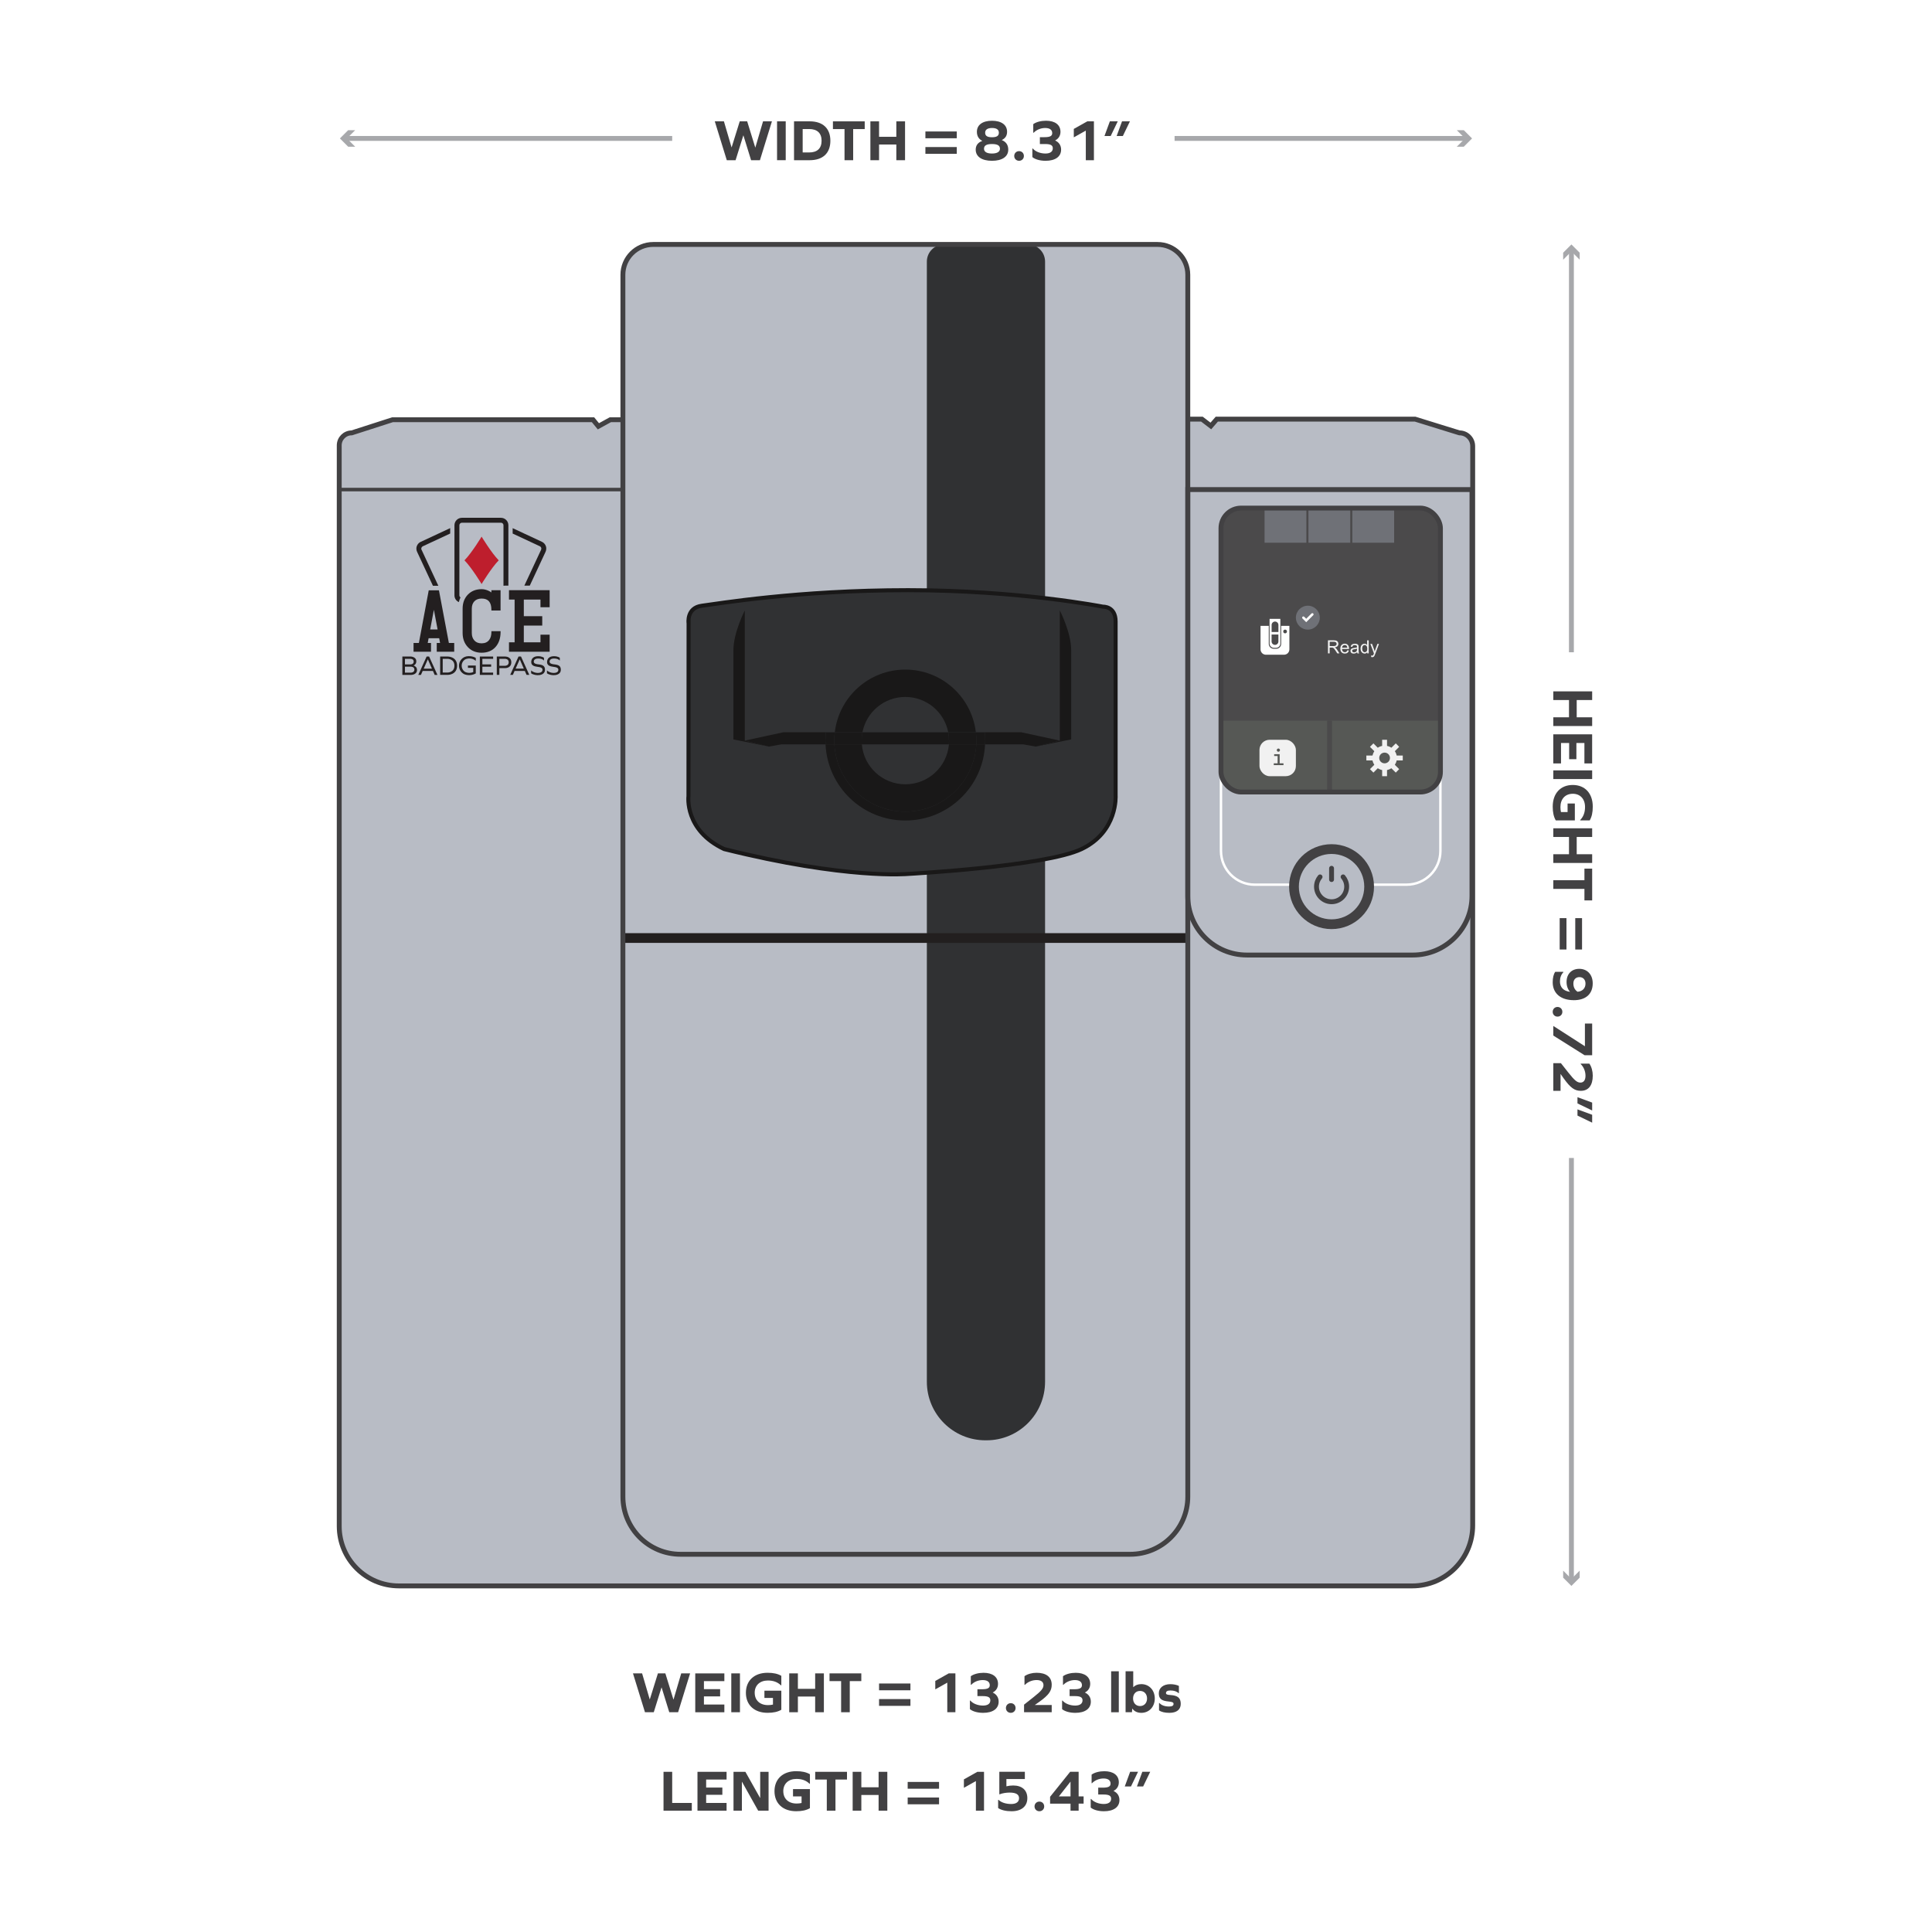 <?xml version="1.0" encoding="UTF-8"?> <svg xmlns="http://www.w3.org/2000/svg" viewBox="0 0 800 800"><defs><style> .cls-1, .cls-2, .cls-3, .cls-4, .cls-5, .cls-6, .cls-7, .cls-8, .cls-9, .cls-10 { fill: none; stroke-miterlimit: 10; } .cls-1, .cls-9 { stroke: #fff; stroke-width: 1.01px; } .cls-1, .cls-10 { stroke-linecap: round; } .cls-2 { stroke-width: 4.04px; } .cls-2, .cls-3, .cls-7, .cls-10 { stroke: #424143; } .cls-11 { fill: #fff; } .cls-12 { fill: #6f7177; } .cls-3, .cls-4, .cls-6, .cls-10 { stroke-width: 2.02px; } .cls-13 { fill: #424143; } .cls-14 { fill: #be1e2d; } .cls-15 { fill: #a7a8ab; } .cls-4 { stroke: #a7a8ab; } .cls-5 { stroke: #191818; stroke-width: 1.67px; } .cls-6 { stroke: #4b4a4b; } .cls-7 { stroke-width: 1.47px; } .cls-8 { stroke: #eb2027; stroke-width: .5px; } .cls-16 { fill: #b8bcc5; } .cls-17 { fill: #565855; } .cls-18 { fill: #221f1f; } .cls-19 { fill: #f1f1f1; } .cls-20 { fill: #191818; } .cls-21 { fill: #303133; } .cls-22 { fill: #231f20; } .cls-23 { fill: #4b4a4b; } </style></defs><g id="Layer_2" data-name="Layer 2"><rect class="cls-11" width="800" height="800"></rect></g><g id="Layer_1" data-name="Layer 1"><g><path class="cls-16" d="M479.28,101.22h-208.8c-6.93,0-12.55,5.62-12.55,12.55v505.96c0,13.18,10.68,23.86,23.86,23.86h186.19c13.18,0,23.86-10.68,23.86-23.86V113.77c0-6.93-5.62-12.55-12.55-12.55Z"></path><path class="cls-16" d="M491.83,173.55h5.85l3.71,2.84,2.47-2.84h82.09l18.36,5.69c3.04,0,5.5,2.46,5.5,5.5v446.92c0,13.83-11.21,25.03-25.03,25.03H165.2c-13.66,0-24.73-11.07-24.73-24.73V184.43c0-2.87,2.32-5.19,5.19-5.19l16.88-5.44h83.01l2.23,2.72,4.95-2.72h5.19"></path><path class="cls-21" d="M425.63,101.22h-34.73c-3.93,0-7.11,3.18-7.11,7.11v463.82c0,13.39,10.86,24.25,24.25,24.25h.45c13.39,0,24.25-10.86,24.25-24.25V108.33c0-3.93-3.18-7.11-7.11-7.11Z"></path><line class="cls-7" x1="140.48" y1="202.72" x2="257.93" y2="202.72"></line><line class="cls-7" x1="491.83" y1="202.72" x2="609.28" y2="202.72"></line><path class="cls-3" d="M491.83,173.55h5.85l3.71,2.84,2.47-2.84h82.09l18.36,5.69c3.04,0,5.5,2.46,5.5,5.5v446.92c0,13.83-11.21,25.03-25.03,25.03H165.2c-13.66,0-24.73-11.07-24.73-24.73V184.43c0-2.87,2.32-5.19,5.19-5.19l16.88-5.44h83.01l2.23,2.72,4.95-2.72h5.19"></path><path class="cls-3" d="M491.83,202.72h117.69v168.26c0,13.51-10.97,24.48-24.48,24.48h-68.73c-13.51,0-24.48-10.97-24.48-24.48V202.72h0Z"></path><line class="cls-8" x1="505.58" y1="298.41" x2="596.44" y2="298.41"></line><path class="cls-23" d="M513.92,210.39h74.18c4.61,0,8.34,3.74,8.34,8.34v87.01h-90.87v-87.01c0-4.61,3.74-8.34,8.34-8.34Z"></path><g><path class="cls-17" d="M596.45,298.41v21.2c0,4.6-3.74,8.34-8.36,8.34h-74.17c-4.6,0-8.34-3.74-8.34-8.34v-21.2h90.87Z"></path><line class="cls-6" x1="550.56" y1="298.41" x2="550.56" y2="327.96"></line><path class="cls-19" d="M580.86,314.87v-2.02h-2.54c-.12-.65-.38-1.27-.75-1.8l1.8-1.8-1.41-1.43-1.82,1.8c-.52-.36-1.15-.63-1.8-.75v-2.54h-2.02v2.54c-.67,.12-1.27,.38-1.82,.75l-1.8-1.8-1.43,1.43,1.8,1.8c-.34,.53-.61,1.15-.75,1.8h-2.54v2.02h2.54c.14,.67,.4,1.27,.75,1.82l-1.8,1.8,1.43,1.43,1.8-1.8c.55,.34,1.15,.61,1.82,.75v2.54h2.02v-2.54c.65-.14,1.27-.4,1.8-.75l1.82,1.8,1.41-1.43-1.8-1.8c.36-.55,.63-1.15,.75-1.82h2.54Zm-7.53,1.21c-1.23,0-2.22-.99-2.22-2.22s.99-2.22,2.22-2.22,2.22,.99,2.22,2.22-.99,2.22-2.22,2.22Z"></path><g><rect class="cls-19" x="521.52" y="306.32" width="15.08" height="15.08" rx="4.2" ry="4.2"></rect><path class="cls-17" d="M531.46,316.08v.75h-4.02v-.75h1.59v-3.04h-1.43v-.75h2.28v3.79h1.58Zm-2.77-5.47c0-.37,.29-.66,.66-.66s.66,.29,.66,.66-.29,.66-.66,.66-.66-.29-.66-.66Z"></path></g></g><g><path class="cls-19" d="M549.88,270.54v-5.4h2.39c.48,0,.85,.05,1.1,.15,.25,.1,.45,.27,.6,.51s.22,.52,.22,.81c0,.38-.13,.71-.37,.97-.25,.26-.63,.43-1.15,.5,.19,.09,.33,.18,.43,.27,.21,.19,.41,.43,.59,.72l.94,1.47h-.9l-.71-1.12c-.21-.32-.38-.57-.52-.74-.13-.17-.26-.29-.36-.36-.11-.07-.22-.12-.33-.14-.08-.02-.21-.03-.4-.03h-.83v2.4h-.71Zm.71-3.02h1.54c.33,0,.58-.03,.77-.1s.32-.18,.42-.32c.1-.15,.15-.31,.15-.48,0-.26-.09-.47-.28-.63s-.48-.25-.88-.25h-1.71v1.79Z"></path><path class="cls-19" d="M557.9,269.28l.68,.08c-.11,.4-.31,.71-.6,.93-.29,.22-.66,.33-1.12,.33-.57,0-1.02-.18-1.36-.53s-.5-.85-.5-1.48,.17-1.17,.51-1.53,.78-.55,1.32-.55,.95,.18,1.28,.53,.5,.86,.5,1.5c0,.04,0,.1,0,.18h-2.92c.02,.43,.15,.76,.36,.99,.22,.23,.49,.34,.82,.34,.24,0,.45-.06,.62-.19,.17-.13,.31-.33,.41-.61Zm-2.18-1.07h2.18c-.03-.33-.11-.58-.25-.74-.21-.25-.49-.38-.82-.38-.3,0-.56,.1-.77,.31-.21,.2-.32,.48-.35,.82Z"></path><path class="cls-19" d="M561.97,270.06c-.24,.21-.48,.36-.71,.44-.23,.09-.47,.13-.73,.13-.43,0-.76-.1-.99-.31-.23-.21-.35-.48-.35-.8,0-.19,.04-.37,.13-.52,.09-.16,.2-.29,.34-.38,.14-.1,.3-.17,.48-.22,.13-.03,.33-.07,.59-.1,.53-.06,.93-.14,1.18-.23,0-.09,0-.15,0-.17,0-.27-.06-.46-.19-.57-.17-.15-.42-.22-.75-.22-.31,0-.54,.05-.69,.16s-.26,.3-.33,.58l-.65-.09c.06-.28,.16-.5,.29-.67,.14-.17,.33-.3,.58-.39s.55-.14,.89-.14,.6,.04,.81,.12,.36,.18,.46,.3,.17,.27,.21,.45c.02,.11,.03,.32,.03,.61v.88c0,.62,.01,1.01,.04,1.17,.03,.16,.08,.32,.17,.47h-.69c-.07-.14-.11-.3-.13-.48Zm-.06-1.48c-.24,.1-.6,.18-1.08,.25-.27,.04-.47,.08-.58,.13s-.2,.12-.26,.22c-.06,.09-.09,.2-.09,.32,0,.18,.07,.32,.2,.44,.13,.12,.33,.18,.59,.18s.48-.06,.68-.17c.2-.11,.35-.26,.44-.46,.07-.15,.11-.37,.11-.66v-.24Z"></path><path class="cls-19" d="M566.15,270.54v-.49c-.25,.39-.61,.58-1.09,.58-.31,0-.6-.09-.86-.26-.26-.17-.46-.41-.61-.72-.14-.31-.22-.66-.22-1.06s.07-.74,.2-1.06c.13-.32,.33-.56,.58-.73,.26-.17,.55-.25,.87-.25,.24,0,.44,.05,.63,.15s.33,.23,.45,.39v-1.94h.66v5.4h-.62Zm-2.1-1.95c0,.5,.11,.88,.32,1.12,.21,.25,.46,.37,.75,.37s.54-.12,.74-.36c.2-.24,.3-.6,.3-1.08,0-.54-.1-.93-.31-1.18-.21-.25-.46-.38-.76-.38s-.54,.12-.74,.36c-.2,.24-.3,.62-.3,1.14Z"></path><path class="cls-19" d="M567.78,272.04l-.07-.62c.15,.04,.27,.06,.38,.06,.15,0,.26-.02,.35-.07,.09-.05,.16-.12,.22-.21,.04-.07,.11-.23,.2-.49,.01-.04,.03-.09,.06-.16l-1.48-3.92h.71l.81,2.26c.11,.29,.2,.59,.28,.91,.08-.3,.17-.6,.27-.89l.84-2.28h.66l-1.49,3.98c-.16,.43-.29,.73-.37,.89-.12,.22-.25,.38-.4,.48-.15,.1-.33,.15-.55,.15-.13,0-.27-.03-.43-.08Z"></path></g><g><circle class="cls-12" cx="541.55" cy="255.76" r="4.95"></circle><polyline class="cls-1" points="539.7 255.76 540.87 256.93 543.41 254.4"></polyline></g><path class="cls-11" d="M533.91,259.16v9.71c0,1.25-.99,2.24-2.24,2.24h-7.47c-1.23,0-2.24-.99-2.24-2.24v-9.71h3.41v7.44c0,1.13,.91,2.04,2.04,2.04h1.07c1.11,0,2.02-.91,2.02-2.04v-7.44h3.41Z"></path><circle class="cls-23" cx="532.13" cy="261.48" r=".77"></circle><path class="cls-11" d="M525.71,256.25h4.45v10.23c0,.97-.79,1.76-1.76,1.76h-.93c-.97,0-1.76-.79-1.76-1.76v-10.23h0Z"></path><g><path class="cls-23" d="M529.36,262.75v2.87c0,.78-.63,1.41-1.41,1.41h0c-.78,0-1.41-.63-1.41-1.41v-2.87h2.81Z"></path><path class="cls-23" d="M526.55,261.69v-2.91c0-.78,.63-1.41,1.41-1.41h0c.78,0,1.41,.63,1.41,1.41v2.91h-2.81Z"></path></g><g><rect class="cls-12" x="523.63" y="210.39" width="17.31" height="14.34"></rect><rect class="cls-12" x="541.8" y="210.39" width="17.31" height="14.34"></rect><rect class="cls-12" x="559.97" y="210.39" width="17.31" height="14.34"></rect></g><path class="cls-9" d="M535.84,366.33h-16.27c-7.73,0-13.99-6.26-13.99-13.99V218.73c0-4.61,3.74-8.34,8.34-8.34h74.18c4.61,0,8.34,3.74,8.34,8.34v133.6c0,7.73-6.26,13.99-13.99,13.99h-15.55"></path><g><circle class="cls-2" cx="551.37" cy="367.14" r="15.56"></circle><g><path class="cls-10" d="M556.15,363.1c.92,1.09,1.48,2.5,1.48,4.04,0,3.45-2.8,6.25-6.25,6.25s-6.25-2.8-6.25-6.25c0-1.54,.56-2.95,1.48-4.04"></path><line class="cls-10" x1="551.37" y1="364.21" x2="551.37" y2="359.54"></line></g></g><rect class="cls-3" x="505.58" y="210.39" width="90.87" height="117.57" rx="8.34" ry="8.34"></rect><polyline class="cls-18" points="257.93 390.43 491.83 390.43 491.83 386.4 257.93 386.4"></polyline><path class="cls-3" d="M479.28,101.22h-208.8c-6.93,0-12.55,5.62-12.55,12.55v505.96c0,13.18,10.68,23.86,23.86,23.86h186.19c13.18,0,23.86-10.68,23.86-23.86V113.77c0-6.93-5.62-12.55-12.55-12.55Z"></path><g><g><g><line class="cls-4" x1="650.69" y1="479.49" x2="650.69" y2="654.38"></line><polygon class="cls-15" points="647.27 650.36 650.69 653.79 654.11 650.36 654.11 653.27 650.69 656.69 647.27 653.27 647.27 650.36"></polygon></g><g><line class="cls-4" x1="650.69" y1="103.52" x2="650.69" y2="270.09"></line><polygon class="cls-15" points="647.27 107.55 650.69 104.12 654.11 107.55 654.11 104.64 650.69 101.22 647.27 104.64 647.27 107.55"></polygon></g></g><g><path class="cls-13" d="M643.19,297.02h6.5v-7.15h-6.5v-3.59h16.09v3.59h-6.4v7.15h6.4v3.61h-16.09v-3.61Z"></path><path class="cls-13" d="M649.75,314.37v-6.71h-3.37v8.46h-3.2v-12.05h16.09v12.05h-3.2v-8.46h-3.32v6.71h-3.01Z"></path><path class="cls-13" d="M659.28,319v3.59h-16.09v-3.59h16.09Z"></path><path class="cls-13" d="M651.23,328.69c-3.1,0-5.09,2.16-5.09,5.48,0,.75,.07,1.43,.22,2.08h2.74v-3.54h3.01v7h-7.9c-.87-1.53-1.26-3.3-1.26-5.7,0-5.48,3.22-8.97,8.29-8.97s8.29,3.49,8.29,8.97c0,2.4-.39,4.17-1.26,5.7h-3.93v-.17c1.36-1.41,1.99-3.2,1.99-5.38,0-3.32-1.99-5.48-5.09-5.48Z"></path><path class="cls-13" d="M643.19,353.72h6.5v-7.15h-6.5v-3.59h16.09v3.59h-6.4v7.15h6.4v3.61h-16.09v-3.61Z"></path><path class="cls-13" d="M643.19,368.07v-3.59h12.89v-4.8h3.2v13.16h-3.2v-4.77h-12.89Z"></path><path class="cls-13" d="M648.64,380.18v12.99h-2.81v-12.99h2.81Zm6.45,0v12.99h-2.81v-12.99h2.81Z"></path><path class="cls-13" d="M651.67,414.15c-5.4,0-8.73-2.81-8.73-7.42,0-1.84,.36-3.34,1.04-4.31h3.37v.17c-.92,.95-1.41,2.28-1.41,3.81,0,2.42,1.5,3.97,4.14,4.29v-.05c-.87-.97-1.4-2.35-1.4-4.02,0-3.35,2.11-5.45,5.26-5.45,3.34,0,5.57,2.42,5.57,6.01,0,4.41-2.86,6.98-7.85,6.98Zm1.55-3.49c2.04-.15,3.3-1.43,3.3-3.39,0-1.6-.99-2.67-2.52-2.67s-2.5,1.04-2.5,2.64c0,1.43,.53,2.62,1.72,3.42Z"></path><path class="cls-13" d="M644.93,420.96c-1.14,0-1.99-.85-1.99-1.99s.85-2.01,1.99-2.01,2.01,.85,2.01,2.01-.87,1.99-2.01,1.99Z"></path><path class="cls-13" d="M643.19,428.79v-3.97l13.09,8.41v-9.4h3v13.11h-3.15l-12.94-8.14Z"></path><path class="cls-13" d="M643.19,451.69v-11.46h3.15l3.08,3.9c2.55,3.22,3.64,4.15,4.99,4.15s2.11-1.02,2.11-2.84-.73-3.61-1.99-4.85v-.17h3.59c.9,1.28,1.41,3.15,1.41,4.99,0,4.02-1.77,6.28-4.95,6.28-2.57,0-4.31-1.26-7.13-5.21l-1.21-1.72h-.05v6.93h-3.01Z"></path><path class="cls-13" d="M659.28,456.56v3.27l-6.08-2.93v-2.57l6.08,2.23Zm0,5.04v3.27l-6.08-2.93v-2.57l6.08,2.23Z"></path></g></g><g><g><g><line class="cls-4" x1="278.34" y1="57.32" x2="143.05" y2="57.32"></line><polygon class="cls-15" points="147.08 53.9 143.65 57.32 147.08 60.75 144.17 60.75 140.75 57.32 144.17 53.9 147.08 53.9"></polygon></g><g><line class="cls-4" x1="607.24" y1="57.32" x2="486.37" y2="57.32"></line><polygon class="cls-15" points="603.22 53.9 606.64 57.32 603.22 60.75 606.13 60.75 609.55 57.32 606.13 53.9 603.22 53.9"></polygon></g></g><g><path class="cls-13" d="M311.01,66.34l-3.17-10.25h-.05l-3.2,10.25h-3.64l-4.97-16.09h3.78l3.15,10.74h.05l3.35-10.74h3.08l3.34,10.81h.05l3.18-10.81h3.68l-4.97,16.09h-3.66Z"></path><path class="cls-13" d="M321.76,50.24h3.59v16.09h-3.59v-16.09Z"></path><path class="cls-13" d="M335.26,50.24c5.48,0,8.58,2.93,8.58,8.05s-3.1,8.05-8.58,8.05h-6.47v-16.09h6.47Zm-.22,12.89c3.37,0,5.16-1.7,5.16-4.85s-1.79-4.85-5.16-4.85h-2.67v9.69h2.67Z"></path><path class="cls-13" d="M353.29,66.34h-3.59v-12.89h-4.8v-3.2h13.16v3.2h-4.78v12.89Z"></path><path class="cls-13" d="M371.15,66.34v-6.5h-7.15v6.5h-3.59v-16.09h3.59v6.4h7.15v-6.4h3.61v16.09h-3.61Z"></path><path class="cls-13" d="M383.19,54.44h12.99v2.81h-12.99v-2.81Zm0,6.45h12.99v2.81h-12.99v-2.81Z"></path><path class="cls-13" d="M414.86,58.02c1.75,.7,2.64,2.06,2.64,3.93,0,2.91-2.52,4.63-6.74,4.63s-6.74-1.72-6.74-4.63c0-1.72,.92-2.96,2.69-3.59v-.05c-1.45-.73-2.2-2.01-2.2-3.73,0-2.86,2.33-4.58,6.25-4.58s6.25,1.72,6.25,4.58c0,1.58-.73,2.71-2.16,3.39v.05Zm-.8,3.56c0-1.33-1.04-1.94-3.3-1.94s-3.3,.61-3.3,1.94,1.21,1.99,3.3,1.99,3.3-.7,3.3-1.99Zm-6.13-6.64c0,1.31,.87,1.89,2.84,1.89s2.84-.58,2.84-1.89-1.02-1.94-2.84-1.94-2.84,.68-2.84,1.94Z"></path><path class="cls-13" d="M423.97,64.59c0,1.14-.85,1.99-1.99,1.99s-2.01-.85-2.01-1.99,.85-2.01,2.01-2.01,1.99,.87,1.99,2.01Z"></path><path class="cls-13" d="M436.96,58.19c1.55,.73,2.42,2.04,2.42,3.76,0,2.91-2.4,4.63-6.42,4.63-2.28,0-4.36-.58-5.48-1.53v-3.56h.17c1.07,1.28,3.13,2.08,5.24,2.08,1.96,0,3.05-.78,3.05-2.18,0-1.24-.92-1.75-3.15-1.75h-2.2v-2.84h1.91c2.28,0,3.2-.48,3.2-1.67,0-1.38-1.04-2.13-2.93-2.13-1.79,0-3.61,.75-4.75,1.96h-.17v-3.56c1.24-.9,3.22-1.41,5.28-1.41,3.73,0,5.99,1.7,5.99,4.58,0,1.6-.78,2.84-2.16,3.56v.05Z"></path><path class="cls-13" d="M449.61,66.34v-12.26l-4.97,2.79v-3.49l5.57-3.13h2.76v16.09h-3.37Z"></path><path class="cls-13" d="M459.57,50.24h3.27l-2.93,6.08h-2.57l2.23-6.08Zm5.04,0h3.27l-2.93,6.08h-2.57l2.23-6.08Z"></path></g></g><g><g><path class="cls-13" d="M274.75,749.76v-16.09h3.59v12.89h8.12v3.2h-11.71Z"></path><path class="cls-13" d="M299.11,743.19h-6.71v3.37h8.46v3.2h-12.05v-16.09h12.05v3.2h-8.46v3.32h6.71v3.01Z"></path><path class="cls-13" d="M307.25,737.81h-.05v11.95h-3.47v-16.09h4.92l6.08,10.81h.05v-10.81h3.47v16.09h-4.31l-6.69-11.95Z"></path><path class="cls-13" d="M324.35,741.71c0,3.1,2.16,5.09,5.48,5.09,.75,0,1.43-.07,2.08-.22v-2.74h-3.54v-3.01h7v7.9c-1.53,.87-3.3,1.26-5.7,1.26-5.48,0-8.97-3.22-8.97-8.29s3.49-8.29,8.97-8.29c2.4,0,4.17,.39,5.7,1.26v3.93h-.17c-1.4-1.36-3.2-1.99-5.38-1.99-3.32,0-5.48,1.99-5.48,5.09Z"></path><path class="cls-13" d="M345.95,749.76h-3.59v-12.89h-4.8v-3.2h13.16v3.2h-4.77v12.89Z"></path><path class="cls-13" d="M363.81,749.76v-6.5h-7.15v6.5h-3.59v-16.09h3.59v6.4h7.15v-6.4h3.61v16.09h-3.61Z"></path><path class="cls-13" d="M375.85,737.86h12.99v2.81h-12.99v-2.81Zm0,6.45h12.99v2.81h-12.99v-2.81Z"></path><path class="cls-13" d="M404.1,749.76v-12.26l-4.97,2.79v-3.49l5.57-3.13h2.76v16.09h-3.37Z"></path><path class="cls-13" d="M425.4,744.57c0,3.39-2.45,5.43-6.54,5.43-2.33,0-4.36-.49-5.55-1.33v-3.39h.17c1.11,1.09,3.03,1.72,5.24,1.72,2.08,0,3.25-.87,3.25-2.4s-1.21-2.33-3.9-2.33c-1.41,0-2.96,.24-4.1,.7h-.17v-9.31h10.57v3h-7.64v3.01c.87-.22,1.84-.34,2.81-.34,3.68,0,5.86,1.96,5.86,5.24Z"></path><path class="cls-13" d="M432.38,748.01c0,1.14-.85,1.99-1.99,1.99s-2.01-.85-2.01-1.99,.85-2.01,2.01-2.01,1.99,.87,1.99,2.01Z"></path><path class="cls-13" d="M446.65,749.76h-3.37v-2.91h-8.46v-2.84l8.31-10.35h3.51v10.18h2.06v3h-2.06v2.91Zm-8.19-5.91h4.82v-6.13l-4.82,6.13Z"></path><path class="cls-13" d="M461.12,741.61c1.55,.73,2.42,2.04,2.42,3.76,0,2.91-2.4,4.63-6.42,4.63-2.28,0-4.36-.58-5.48-1.53v-3.56h.17c1.07,1.28,3.13,2.08,5.24,2.08,1.96,0,3.05-.78,3.05-2.18,0-1.24-.92-1.74-3.15-1.74h-2.2v-2.84h1.91c2.28,0,3.2-.48,3.2-1.67,0-1.38-1.04-2.13-2.93-2.13-1.79,0-3.61,.75-4.75,1.96h-.17v-3.56c1.24-.9,3.22-1.41,5.28-1.41,3.73,0,5.99,1.7,5.99,4.58,0,1.6-.78,2.84-2.16,3.56v.05Z"></path><path class="cls-13" d="M467.97,733.66h3.27l-2.93,6.08h-2.57l2.23-6.08Zm5.04,0h3.27l-2.93,6.08h-2.57l2.23-6.08Z"></path></g><g><path class="cls-13" d="M277.13,709l-3.17-10.25h-.05l-3.2,10.25h-3.64l-4.97-16.09h3.78l3.15,10.74h.05l3.35-10.74h3.08l3.34,10.81h.05l3.18-10.81h3.68l-4.97,16.09h-3.66Z"></path><path class="cls-13" d="M298.19,702.44h-6.71v3.37h8.46v3.2h-12.05v-16.09h12.05v3.2h-8.46v3.32h6.71v3.01Z"></path><path class="cls-13" d="M302.81,692.91h3.59v16.09h-3.59v-16.09Z"></path><path class="cls-13" d="M312.51,700.96c0,3.1,2.16,5.09,5.48,5.09,.75,0,1.43-.07,2.08-.22v-2.74h-3.54v-3.01h7v7.9c-1.53,.87-3.3,1.26-5.7,1.26-5.48,0-8.97-3.22-8.97-8.29s3.49-8.29,8.97-8.29c2.4,0,4.17,.39,5.7,1.26v3.93h-.17c-1.4-1.36-3.2-1.99-5.38-1.99-3.32,0-5.48,1.99-5.48,5.09Z"></path><path class="cls-13" d="M337.54,709v-6.5h-7.15v6.5h-3.59v-16.09h3.59v6.4h7.15v-6.4h3.61v16.09h-3.61Z"></path><path class="cls-13" d="M351.88,709h-3.59v-12.89h-4.8v-3.2h13.16v3.2h-4.78v12.89Z"></path><path class="cls-13" d="M364,697.1h12.99v2.81h-12.99v-2.81Zm0,6.45h12.99v2.81h-12.99v-2.81Z"></path><path class="cls-13" d="M392.25,709v-12.26l-4.97,2.79v-3.49l5.57-3.13h2.76v16.09h-3.37Z"></path><path class="cls-13" d="M411.1,700.86c1.55,.73,2.42,2.04,2.42,3.76,0,2.91-2.4,4.63-6.42,4.63-2.28,0-4.36-.58-5.48-1.53v-3.56h.17c1.07,1.28,3.13,2.08,5.24,2.08,1.96,0,3.05-.78,3.05-2.18,0-1.24-.92-1.74-3.15-1.74h-2.2v-2.84h1.91c2.28,0,3.2-.48,3.2-1.67,0-1.38-1.04-2.13-2.93-2.13s-3.61,.75-4.75,1.96h-.17v-3.56c1.24-.9,3.22-1.41,5.28-1.41,3.73,0,5.99,1.7,5.99,4.58,0,1.6-.78,2.84-2.16,3.56v.05Z"></path><path class="cls-13" d="M420.53,707.26c0,1.14-.85,1.99-1.99,1.99s-2.01-.85-2.01-1.99,.85-2.01,2.01-2.01,1.99,.87,1.99,2.01Z"></path><path class="cls-13" d="M435.5,709h-11.46v-3.15l3.9-3.08c3.22-2.55,4.14-3.64,4.14-4.99s-1.02-2.11-2.84-2.11-3.61,.73-4.85,1.99h-.17v-3.59c1.28-.9,3.15-1.41,4.99-1.41,4.02,0,6.28,1.77,6.28,4.95,0,2.57-1.26,4.31-5.21,7.13l-1.72,1.21v.05h6.93v3.01Z"></path><path class="cls-13" d="M449.27,700.86c1.55,.73,2.42,2.04,2.42,3.76,0,2.91-2.4,4.63-6.42,4.63-2.28,0-4.36-.58-5.48-1.53v-3.56h.17c1.07,1.28,3.13,2.08,5.24,2.08,1.96,0,3.05-.78,3.05-2.18,0-1.24-.92-1.74-3.15-1.74h-2.2v-2.84h1.91c2.28,0,3.2-.48,3.2-1.67,0-1.38-1.04-2.13-2.93-2.13-1.79,0-3.61,.75-4.75,1.96h-.17v-3.56c1.24-.9,3.22-1.41,5.28-1.41,3.73,0,5.99,1.7,5.99,4.58,0,1.6-.78,2.84-2.16,3.56v.05Z"></path><path class="cls-13" d="M460.1,692.04h3.17v16.97h-3.17v-16.97Z"></path><path class="cls-13" d="M478.17,703.31c0,3.44-2.35,5.94-5.57,5.94-1.67,0-2.98-.65-3.71-1.75h-.05l-.12,1.5h-2.64v-16.97h3.17v6.57h.05c.78-.8,1.89-1.24,3.3-1.24,3.22,0,5.57,2.5,5.57,5.94Zm-3.2,0c0-1.84-1.16-3.13-2.91-3.13s-2.88,1.29-2.88,3.13,1.16,3.13,2.88,3.13,2.91-1.28,2.91-3.13Z"></path><path class="cls-13" d="M488.16,698.1v3.03h-.12c-.75-.75-1.91-1.14-3.39-1.14-1.24,0-1.84,.36-1.84,1.07,0,.51,.39,.73,1.89,.82,3.03,.19,4.22,1.26,4.22,3.66s-1.75,3.71-4.68,3.71c-1.89,0-3.35-.34-4.31-1.02v-3.05h.15c.9,.97,2.26,1.45,4.02,1.45,1.24,0,1.84-.36,1.84-1.09,0-.61-.49-.85-2.08-.99-2.89-.27-4.02-1.14-4.02-3.39s1.87-3.78,4.75-3.78c1.38,0,2.69,.27,3.59,.73Z"></path></g></g><g><g><polygon class="cls-22" points="198.69 272.66 198.69 272.81 198.69 275.11 198.69 276.07 198.69 278.51 198.69 279.46 199.74 279.46 204.19 279.46 204.19 278.51 199.74 278.51 199.74 276.07 203.37 276.07 203.37 275.11 199.74 275.11 199.74 272.81 204.2 272.81 204.2 271.86 198.69 271.86 198.69 272.66"></polygon><path class="cls-22" d="M214.71,271.85l-3.44,7.6h1.09l.72-1.63h4.24l.72,1.63h1.13l-3.44-7.6h-1.02Zm-1.21,5.02l1.72-3.86,1.69,3.86h-3.41Z"></path><path class="cls-22" d="M176.66,271.85l-3.45,7.61h1.09l.72-1.63h4.26l.71,1.63h1.14l-3.45-7.61h-1.02Zm-1.22,5.03l1.72-3.87,1.7,3.87h-3.42Z"></path><path class="cls-22" d="M185.48,271.85h-3.22v7.6h3.22s3.79,0,3.79-3.8-3.79-3.79-3.79-3.79Zm-.15,6.64h-2.01v-5.69h2.01s2.84-.01,2.84,2.84-2.84,2.85-2.84,2.85Z"></path><path class="cls-22" d="M209.33,271.86h-2.56s-1.06,0-1.06,0v7.59h1.06v-2.81h2.56s2.39,0,2.39-2.39-2.39-2.38-2.39-2.38Zm-.12,3.82h-2.44v-2.87h2.44s1.44,0,1.44,1.43-1.44,1.44-1.44,1.44Z"></path><path class="cls-22" d="M228.83,274.99c-1.34-.25-1.26-.91-1.25-1.12,.01-.21,.11-1.2,1.85-1.2s2.37,.86,2.37,.86v-1.14s-.68-.67-2.45-.67-2.83,.93-2.83,2.44,1.47,1.8,2.58,1.95c1.11,.15,2.42,.33,2.04,1.62-.37,1.29-3.29,1.2-4.65-.11v1.18c1.75,1.24,5.62,1.16,5.73-1.33,.11-2.4-2.04-2.22-3.38-2.46Z"></path><path class="cls-22" d="M222.28,274.99c-1.34-.25-1.26-.91-1.25-1.12,0-.21,.11-1.2,1.85-1.2s2.37,.86,2.37,.86v-1.14s-.68-.67-2.45-.67-2.83,.93-2.83,2.44,1.46,1.8,2.57,1.95c1.11,.15,2.42,.33,2.04,1.62-.38,1.29-3.28,1.2-4.65-.11v1.18c1.75,1.24,5.62,1.16,5.73-1.33,.11-2.4-2.04-2.22-3.38-2.46Z"></path><path class="cls-22" d="M194.1,271.71h0s-.1,0-.15,0c-.52,0-1.01,.1-1.47,.29h0c-1.42,.59-2.42,2-2.42,3.65,0,1.53,.87,2.86,2.13,3.51h0c.63,.26,1.34,.4,2.09,.4,.04,0,.09,0,.13,0h0c.97-.02,1.86-.28,2.6-.72h0v-3.25h-3.25v.95h2.2v1.76c-.48,.2-1.03,.32-1.62,.32-.06,0-.12,0-.18,0h0c-.54-.02-1.06-.15-1.52-.36h0c-.87-.51-1.47-1.48-1.47-2.61,0-1.26,.74-2.34,1.8-2.77h0c.26-.09,.53-.15,.82-.19h0c.18-.03,.36-.04,.55-.04,1.06,0,2.02,.39,2.67,1v-1.23c-.77-.45-1.72-.71-2.73-.71-.06,0-.12,0-.18,0Z"></path><path class="cls-22" d="M171.24,275.58c.58-.26,1.14-.76,1.14-1.73,0-1.99-2.36-2-2.36-2h-2.34s-1.07,0-1.07,0v7.61h3.68s2.38-.03,2.38-2.03c0-1.14-.76-1.63-1.42-1.85Zm-1.2-2.77s1.27,0,1.27,1.15-1.27,1.16-1.27,1.16h-2.36v-2.3h2.36Zm.19,5.71h-2.55v-2.46h2.55s1.36,0,1.36,1.22-1.36,1.24-1.36,1.24Z"></path></g><path class="cls-22" d="M226.19,227.18c0,.44-.08,.88-.28,1.3l-6.54,14.02h-2.25l6.95-14.89c.06-.14,.09-.29,.09-.44,0-.12-.02-.24-.06-.37-.1-.26-.28-.47-.54-.6h0l-11.28-5.26v-2.24l12.14,5.66c1.12,.53,1.78,1.64,1.78,2.8Z"></path><path class="cls-22" d="M207.42,214.41h-16.15c-1.71,0-3.09,1.38-3.09,3.08v29.03c0,1.25,.74,2.32,1.81,2.8,.09-.39,.21-.78,.35-1.15,.1-.27,.21-.53,.34-.79-.06-.04-.1-.07-.15-.12-.2-.2-.31-.45-.31-.74v-29.03c0-.29,.11-.54,.31-.74,.2-.2,.46-.31,.75-.31h16.15c.29,0,.54,.11,.74,.31,.2,.2,.31,.45,.31,.74v25.04h.4v-.03h1.63v-25.01c0-1.71-1.39-3.08-3.08-3.08Z"></path><path class="cls-22" d="M174.55,227.62l6.96,14.94h-2.24l-6.57-14.08c-.2-.42-.29-.86-.29-1.3,0-1.16,.67-2.28,1.78-2.8l12.22-5.7v2.24l-11.36,5.3c-.26,.13-.45,.34-.54,.6-.05,.12-.07,.24-.07,.37,0,.15,.03,.3,.1,.44Z"></path><path class="cls-14" d="M199.42,222.21s4.03,6.68,7.09,9.81c-3.06,3.12-7.09,9.81-7.09,9.81,0,0-4.03-6.68-7.09-9.81,3.06-3.12,7.09-9.81,7.09-9.81Z"></path><g><path class="cls-22" d="M181.76,244.44h-4.23l-4.08,21.8h-2.21v3.62h7.23v-3.62h-.32s-1.04,0-1.04,0l.37-1.97h4.38l.36,1.97h-1.05s-.32,0-.32,0v3.62h7.23v-3.62h-2.21l-4.11-21.8Zm-.57,16.21h-3.06l1.53-8.15,1.54,8.15Z"></path><path class="cls-22" d="M203.48,244.73v.59c-.36-.27-.79-.52-1.3-.74h0c-.94-.41-1.86-.62-2.74-.62-2.34,0-4.27,.76-5.72,2.27-1.45,1.51-2.17,3.48-2.16,5.83v10.06c0,2.33,.72,4.3,2.17,5.84,1.45,1.54,3.37,2.32,5.69,2.32,2.45,0,4.44-.82,5.86-2.48h0c1.34-1.57,2-3.63,2-6.12v-.32h-3.8v.32c0,1.44-.33,2.55-.97,3.36-.72,.9-1.7,1.34-3.09,1.35-1.31,0-2.27-.39-2.98-1.17-.71-.78-1.08-1.8-1.08-3.12v-10.04c0-1.32,.36-2.32,1.07-3.08,.71-.74,1.68-1.12,2.99-1.13,1.4,0,2.39,.39,3.04,1.13,.66,.74,1.01,1.89,1.01,3.49v.32h3.8v-8.39h-3.8v.32Z"></path><polygon class="cls-22" points="205.29 267.8 205.28 267.8 205.28 267.8 205.29 267.8"></polygon><polygon class="cls-14" points="202.17 244.58 202.17 244.58 202.17 244.58 202.17 244.58"></polygon><polygon class="cls-22" points="227.6 251.44 227.6 244.38 210.76 244.38 210.76 248.27 213.09 248.27 213.09 265.97 210.76 265.97 210.76 269.87 227.6 269.87 227.6 262.81 223.8 262.81 223.8 263.13 223.8 265.97 216.9 265.97 216.9 259.04 224.53 259.04 224.53 255.15 216.9 255.15 216.9 248.27 223.8 248.27 223.8 251.44 227.6 251.44"></polygon></g></g><path class="cls-21" d="M285.12,258.07s-.92-6.43,5.52-7.25,39.33-6.44,85.4-6.44,80.7,6.84,80.7,6.84c0,0,5.21-.28,5.21,6.14v72s1.01,15.01-14.1,22.22-71.81,10.29-71.81,10.29c0,0-25.33,2.42-76.2-10.29-16.55-7.81-14.76-21.91-14.76-21.91l.05-71.61Z"></path><g><path class="cls-20" d="M443.55,269.1v37.07l-14.67,2.97,9.96-2.47v-53.92s4.71,9.19,4.71,16.35Z"></path><path class="cls-20" d="M422.91,303.22l15.93,3.45-9.96,2.47-5.21-.92h-15.77c.03-.52,.05-1.03,.05-1.55,0-1.17-.07-2.32-.18-3.45h15.13Z"></path><path class="cls-20" d="M407.96,306.68c0,.52-.02,1.03-.05,1.55h-3.65c.02-.52,.03-1.03,.03-1.55,0-1.17-.07-2.32-.2-3.45h3.69c.12,1.13,.18,2.29,.18,3.45Z"></path><path class="cls-20" d="M392.91,308.23h11.35c-.82,15.52-13.66,27.85-29.38,27.85s-28.55-12.33-29.36-27.85h11.35c.78,9.26,8.54,16.53,18.02,16.53s17.25-7.27,18.04-16.53Z"></path><path class="cls-20" d="M404.09,303.22h-11.45c-1.6-8.34-8.96-14.63-17.77-14.63s-16.15,6.29-17.75,14.63h-11.45c1.72-14.62,14.13-25.96,29.2-25.96s27.5,11.35,29.21,25.96Z"></path><path class="cls-20" d="M392.98,306.68c0-1.18-.12-2.34-.33-3.45h11.45c.13,1.13,.2,2.29,.2,3.45,0,.52-.02,1.03-.03,1.55h-11.35c.05-.52,.07-1.03,.07-1.55Z"></path><path class="cls-20" d="M392.98,306.68c0,.52-.02,1.03-.07,1.55h-36.06c-.05-.52-.07-1.03-.07-1.55,0-1.18,.12-2.34,.33-3.45h35.52c.22,1.12,.33,2.27,.33,3.45Z"></path><path class="cls-20" d="M345.68,303.22h11.45c-.22,1.12-.33,2.27-.33,3.45,0,.52,.02,1.03,.07,1.55h-11.35c-.02-.52-.03-1.03-.03-1.55,0-1.17,.07-2.32,.2-3.45Z"></path><path class="cls-20" d="M345.48,306.68c0,.52,.02,1.03,.03,1.55h-3.67c-.03-.52-.05-1.03-.05-1.55,0-1.17,.07-2.32,.18-3.45h3.7c-.13,1.13-.2,2.29-.2,3.45Z"></path><path class="cls-20" d="M374.88,339.76c-17.75,0-32.23-13.98-33.04-31.53h3.67c.82,15.52,13.65,27.85,29.36,27.85s28.56-12.33,29.38-27.85h3.65c-.8,17.55-15.28,31.53-33.04,31.53Z"></path><path class="cls-20" d="M324.34,303.22h17.64c-.12,1.13-.18,2.29-.18,3.45,0,.52,.02,1.03,.05,1.55h-18.27l-5.21,.92-9.96-2.47,15.93-3.45Z"></path><path class="cls-20" d="M308.41,306.68l9.96,2.47-14.67-2.97v-37.07c0-7.16,4.71-16.35,4.71-16.35v53.92Z"></path></g><path class="cls-5" d="M285.12,258.07s-.92-6.43,5.52-7.25,39.33-6.44,85.4-6.44,80.7,6.84,80.7,6.84c0,0,5.21-.28,5.21,6.14v72s1.01,15.01-14.1,22.22-71.81,10.29-71.81,10.29c0,0-25.33,2.42-76.2-10.29-16.55-7.81-14.76-21.91-14.76-21.91l.05-71.61Z"></path></g></g></svg> 
